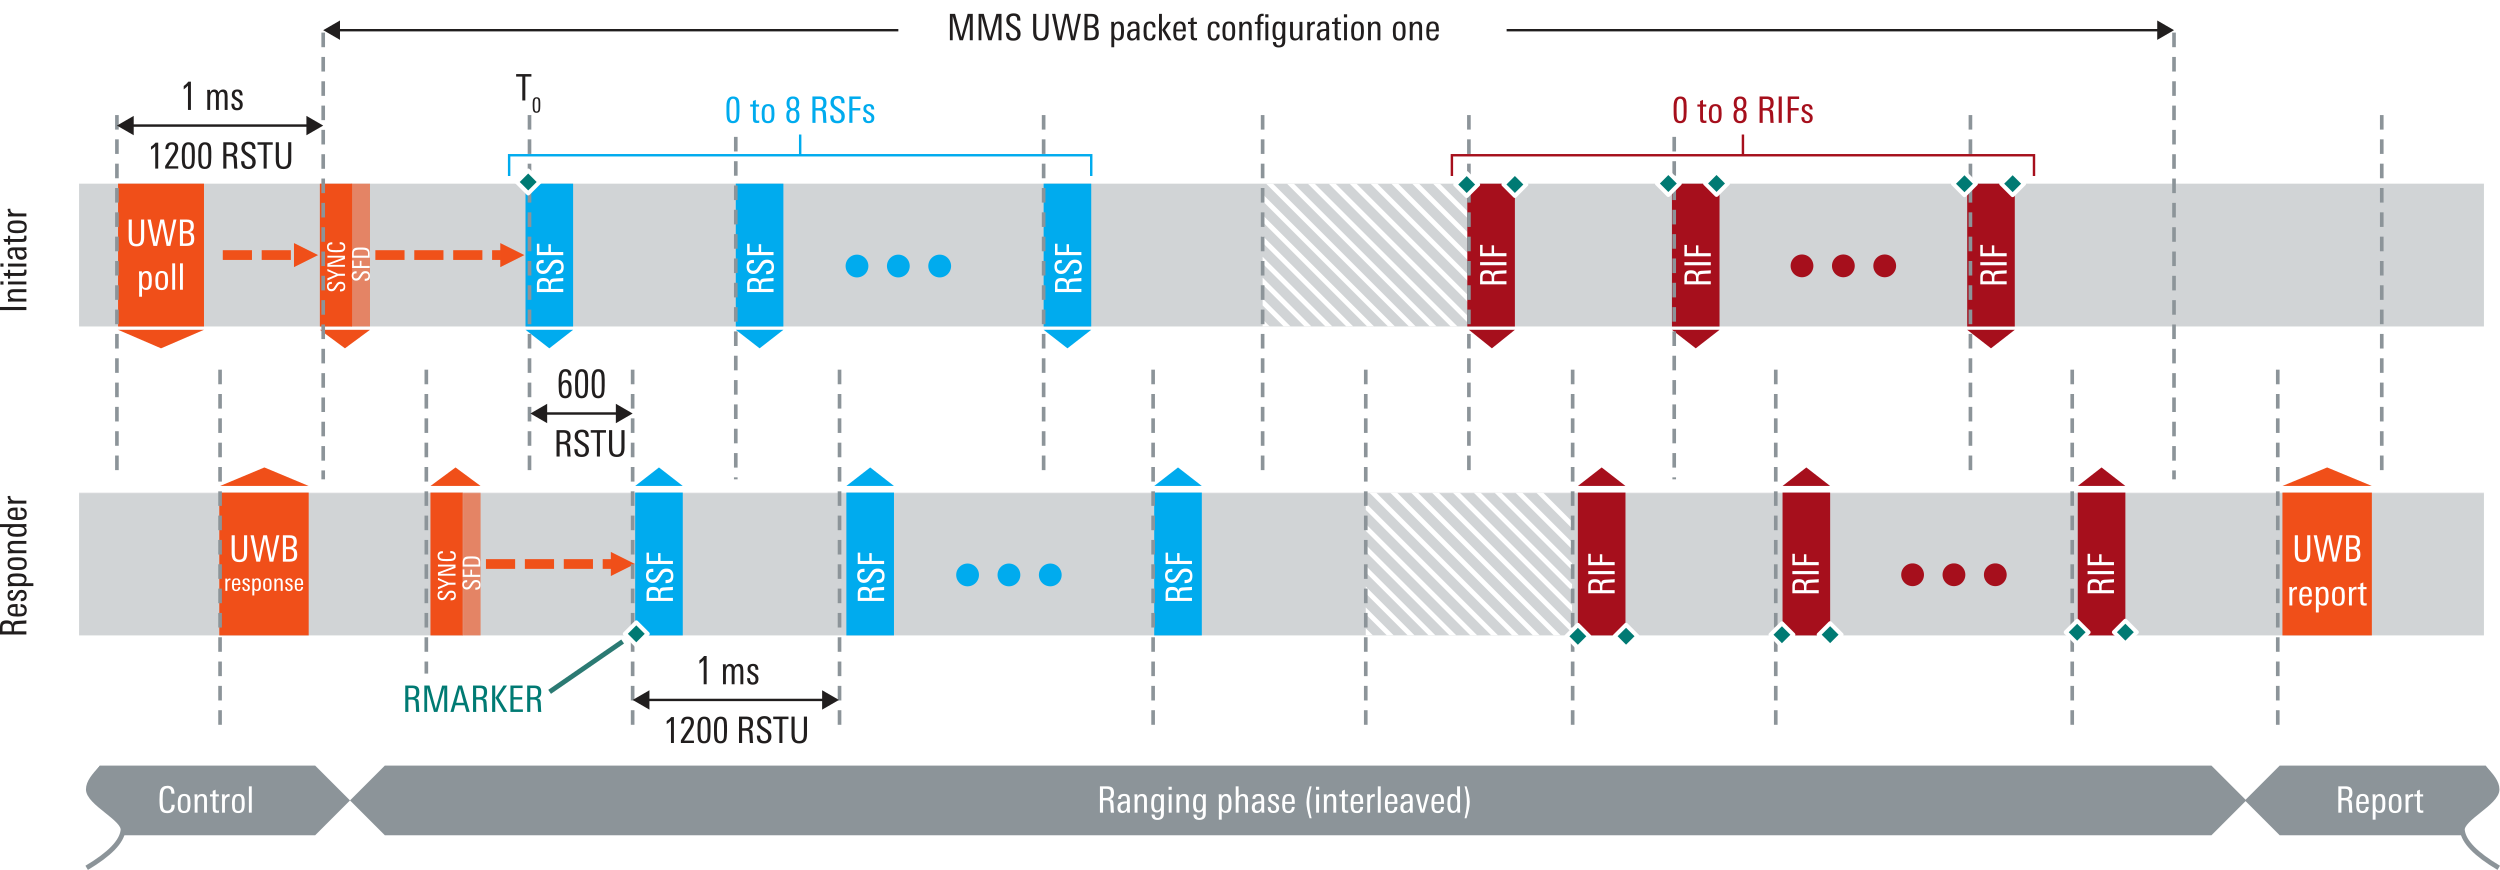 <svg xmlns="http://www.w3.org/2000/svg" xmlns:xlink="http://www.w3.org/1999/xlink" version="1.2" viewBox="0 0 513.936 178.832"><defs><symbol id="r" overflow="visible"><path d="M0-1.234v.64h-5.422v-.64zm0 0"/></symbol><symbol id="s" overflow="visible"><path d="M0-3.031v.594h-2.422c-.32 0-.539.023-.656.062-.219.086-.328.258-.328.516 0 .25.125.449.375.593.21.118.465.172.765.172H0V-.5h-2.953c-.332 0-.61.012-.828.031v-.594h.515c-.394-.207-.593-.535-.593-.984 0-.656.39-.984 1.171-.984zm0 0"/></symbol><symbol id="t" overflow="visible"><path d="M-4.703-1.125v.656h-.64v-.656zM0-1.094V-.5h-3.781v-.594zm0 0"/></symbol><symbol id="u" overflow="visible"><path d="M0-1.969c.02.188.031.336.031.438 0 .343-.07.578-.218.703-.126.105-.364.156-.72.156h-2.437v.563h-.437v-.563h-.703l-.25-.594h.953v-.671h.437v.671h2.375c.211 0 .352-.03.422-.093.074-.063.11-.172.11-.329 0-.03-.008-.125-.032-.28zm0 0"/></symbol><symbol id="v" overflow="visible"><path d="M0-2.844v.578l-.5.016c.375.25.563.586.563 1 0 .324-.102.574-.313.75-.207.156-.473.234-.797.234-.539 0-.898-.207-1.078-.625-.125-.27-.191-.71-.203-1.328h-.156c-.313 0-.532.028-.657.078-.195.075-.296.243-.296.5 0 .188.054.344.156.47.094.116.234.171.422.171h.03v.594h-.03c-.344 0-.602-.125-.782-.375-.144-.219-.218-.508-.218-.875 0-.438.105-.739.312-.907.188-.164.5-.25.938-.25h1.406c.45 0 .851-.007 1.203-.03zm-1.469.625h-.437v.156c0 .782.265 1.172.797 1.172.492 0 .734-.18.734-.546a.667.667 0 00-.36-.625c-.187-.102-.43-.157-.734-.157zm0 0"/></symbol><symbol id="w" overflow="visible"><path d="M-1.906-2.984c.687 0 1.172.078 1.453.234.355.2.531.563.531 1.094 0 .543-.176.906-.531 1.093-.258.137-.727.204-1.406.204-.645 0-1.114-.07-1.407-.22-.394-.194-.593-.57-.593-1.124 0-.54.183-.906.546-1.094.25-.125.72-.187 1.407-.187zm.406.609h-.578c-.438 0-.738.027-.906.078-.301.094-.454.297-.454.61 0 .324.165.539.485.64.18.063.476.094.89.094h.532c.367 0 .625-.031.781-.094.262-.101.39-.312.39-.625 0-.289-.124-.488-.374-.594-.164-.07-.422-.109-.766-.109zm0 0"/></symbol><symbol id="x" overflow="visible"><path d="M-3.281-2.078c-.008.062-.016.105-.016.125 0 .293.09.512.266.656.168.137.398.203.687.203H0V-.5h-3.094c-.25 0-.476.012-.687.031v-.594h.5c-.383-.195-.578-.515-.578-.953 0-.039.195-.062.578-.062zm0 0"/></symbol><symbol id="y" overflow="visible"><path d="M0-3.5v.656a3.562 3.562 0 01-.563.047c-.093 0-.332.012-.718.031-.532.032-.852.079-.969.141-.188.094-.281.344-.281.75v.64H0v.641h-5.422v-1.453c0-.488.094-.848.281-1.078.211-.238.559-.36 1.047-.36.367 0 .649.06.844.172.23.137.387.368.469.688.023-.281.11-.473.265-.578.125-.094.325-.149.594-.172.024 0 .324-.016.906-.047.168-.008.391-.02.672-.031.074-.008.188-.024.344-.047zm-4.063.672c-.312 0-.53.07-.656.203-.125.137-.187.36-.187.672v.719h1.875v-.532c0-.406-.067-.68-.203-.828-.145-.156-.422-.234-.829-.234zm0 0"/></symbol><symbol id="z" overflow="visible"><path d="M-1.813-2.938v1.985h.266c.387 0 .664-.035.828-.11.242-.101.36-.3.36-.593 0-.426-.274-.649-.829-.672v-.594c.844.043 1.266.465 1.266 1.266 0 .531-.176.898-.531 1.093-.27.137-.695.204-1.281.204-.676 0-1.16-.063-1.454-.188-.445-.187-.671-.566-.671-1.14 0-.54.199-.907.593-1.094.25-.102.68-.156 1.282-.156zm-.406.594c-.363 0-.617.028-.765.078-.301.094-.454.29-.454.579 0 .406.247.64.735.703.18.023.34.03.484.03zm0 0"/></symbol><symbol id="A" overflow="visible"><path d="M-1.031-2.594c.73 0 1.093.399 1.093 1.188 0 .773-.406 1.152-1.218 1.14v-.593c.074 0 .148-.004.218-.016.387-.031.579-.21.579-.547C-.36-1.805-.551-2-.938-2a.678.678 0 00-.5.188c-.07.074-.18.242-.328.5-.187.355-.328.578-.421.671-.165.188-.395.282-.688.282-.332 0-.582-.102-.75-.313-.156-.195-.234-.469-.234-.812 0-.383.093-.66.28-.829.18-.164.454-.253.829-.265v.594c-.469 0-.703.18-.703.53 0 .157.047.282.14.376.094.094.22.14.376.14.18 0 .324-.07.437-.218.074-.082.184-.258.328-.532.168-.312.309-.523.422-.64.188-.176.43-.266.719-.266zm0 0"/></symbol><symbol id="B" overflow="visible"><path d="M-1.953-3.11c.625 0 1.078.055 1.36.157.429.18.64.512.64 1 0 .375-.14.664-.422.86h1.813V-.5h-4.344c-.426 0-.719.012-.875.031v-.594h.453C-3.68-1.27-3.86-1.582-3.86-2c0-.457.203-.773.609-.953.273-.102.703-.156 1.297-.156zm-.016.61c-.437 0-.754.027-.953.078-.32.106-.484.305-.484.594 0 .293.164.5.484.625.242.086.594.125 1.063.125.468 0 .796-.031.984-.094.336-.101.5-.32.5-.656 0-.3-.191-.504-.578-.61C-1.16-2.477-1.5-2.5-1.97-2.5zm0 0"/></symbol><symbol id="C" overflow="visible"><path d="M0-3v.578l-.438.016c.336.219.5.515.5.89 0 .48-.218.809-.656.985-.289.117-.738.172-1.344.172-.582 0-1.019-.067-1.312-.204-.406-.175-.61-.488-.61-.937 0-.383.15-.672.438-.86h-2v-.609h4.703c.137 0 .375-.008.719-.031zm-1.86.61c-.507 0-.874.042-1.093.124-.313.106-.469.305-.469.594 0 .305.164.508.485.61.218.074.558.109 1.015.109.492 0 .852-.04 1.078-.125.313-.102.469-.29.469-.563 0-.32-.156-.535-.469-.64-.207-.07-.547-.11-1.015-.11zm0 0"/></symbol><symbol id="aJ" overflow="visible"><path d="M-1.328-3.328c.469 0 .824.137 1.062.406.243.262.36.621.36 1.078 0 .543-.125.934-.375 1.172-.25.23-.645.344-1.188.344h-.047v-.656h.047c.344 0 .594-.051.75-.157.211-.132.313-.367.313-.703 0-.539-.29-.812-.875-.812-.29 0-.535.094-.735.281-.082.086-.226.305-.437.656-.3.48-.531.793-.688.938-.27.261-.613.39-1.03.39-.438 0-.774-.14-1.016-.421-.227-.258-.344-.614-.344-1.063 0-.938.437-1.406 1.312-1.406h.188v.656h-.125c-.282 0-.489.047-.625.14-.157.126-.235.337-.235.626 0 .25.075.449.22.593.148.137.343.204.593.204a.985.985 0 00.766-.344c.023-.02.187-.274.5-.766.273-.437.468-.707.593-.812.25-.227.59-.344 1.016-.344zm0 0"/></symbol><symbol id="aK" overflow="visible"><path d="M-4.906-2.938v1.704h1.86v-1.61h.5v1.61H0v.64h-5.422v-2.344zm0 0"/></symbol><symbol id="D" overflow="visible"><path d="M3.031-2.281c0 .812-.07 1.383-.203 1.703-.187.437-.562.656-1.125.656-.555 0-.93-.195-1.125-.594C.43-.836.36-1.43.36-2.296V-3.47c0-1.3.454-1.953 1.36-1.953.55 0 .922.188 1.11.563.132.273.202.734.202 1.39zm-.61.094v-.829c0-.726-.03-1.195-.093-1.406-.086-.351-.289-.531-.61-.531-.312 0-.523.183-.624.547-.086.261-.125.726-.125 1.39v.797c0 .668.039 1.121.125 1.36.093.324.297.484.61.484.343 0 .562-.207.655-.625.04-.195.063-.594.063-1.188zm0 0"/></symbol><symbol id="F" overflow="visible"><path d="M1.969 0c-.188.02-.336.031-.438.031-.343 0-.578-.07-.703-.218C.723-.314.672-.551.672-.907v-2.437H.109v-.437h.563v-.703l.594-.25v.953h.671v.437h-.671v2.375c0 .211.03.352.093.422.063.074.172.11.329.11.03 0 .125-.008.28-.032zm0 0"/></symbol><symbol id="G" overflow="visible"><path d="M2.984-1.906c0 .687-.078 1.172-.234 1.453-.2.355-.563.531-1.094.531C1.113.078.75-.098.563-.453.425-.711.359-1.18.359-1.86c0-.645.07-1.114.22-1.407.194-.394.57-.593 1.124-.593.54 0 .906.183 1.094.546.125.25.187.72.187 1.407zm-.609.406v-.578c0-.438-.027-.738-.078-.906-.094-.301-.297-.454-.61-.454-.324 0-.539.165-.64.485-.063.18-.094.476-.094.89v.532c0 .367.031.625.094.781.101.262.312.39.625.39.289 0 .488-.124.594-.374.07-.164.109-.422.109-.766zm0 0"/></symbol><symbol id="H" overflow="visible"><path d="M3.047-1.453c0 1.023-.453 1.531-1.36 1.531C.79.078.345-.426.345-1.438c0-.343.035-.613.11-.812.112-.27.327-.445.64-.531C.625-2.926.39-3.321.39-3.97c0-.969.437-1.453 1.312-1.453.863 0 1.297.45 1.297 1.344 0 .73-.246 1.164-.734 1.297.312.074.53.242.656.5.082.187.125.465.125.828zM2.39-3.937c0-.313-.04-.54-.11-.688-.105-.219-.297-.328-.578-.328-.469 0-.703.328-.703.984 0 .649.227.969.688.969.468 0 .703-.313.703-.938zm.03 2.484c0-.32-.038-.567-.108-.734-.118-.227-.32-.344-.61-.344-.5 0-.75.36-.75 1.078 0 .719.242 1.078.735 1.078.488 0 .734-.36.734-1.078zm0 0"/></symbol><symbol id="I" overflow="visible"><path d="M3.5 0h-.656a3.562 3.562 0 01-.047-.563c0-.093-.012-.332-.031-.718-.032-.532-.079-.852-.141-.969-.094-.188-.344-.281-.75-.281h-.64V0H.593v-5.422h1.453c.488 0 .848.094 1.078.281.238.211.36.559.36 1.047 0 .367-.06.649-.172.844-.137.23-.368.387-.688.469.281.023.473.11.578.265.094.125.149.325.172.594 0 .024.016.324.047.906.008.168.02.391.031.672.008.074.024.188.047.344zm-.672-4.063c0-.312-.07-.53-.203-.656-.137-.125-.36-.187-.672-.187h-.719v1.875h.532c.406 0 .68-.067.828-.203.156-.145.234-.422.234-.829zm0 0"/></symbol><symbol id="J" overflow="visible"><path d="M3.328-1.328c0 .469-.137.824-.406 1.062-.262.243-.621.36-1.078.36C1.3.094.91-.031.672-.281.442-.531.328-.926.328-1.47v-.047h.656v.047c0 .344.051.594.157.75.132.211.367.313.703.313.539 0 .812-.29.812-.875 0-.29-.094-.535-.281-.735-.086-.082-.305-.226-.656-.437-.48-.3-.793-.531-.938-.688-.261-.27-.39-.613-.39-1.03 0-.438.14-.774.421-1.016.258-.227.614-.344 1.063-.344.938 0 1.406.437 1.406 1.312v.188h-.656v-.125c0-.282-.047-.489-.14-.625-.126-.157-.337-.235-.626-.235-.25 0-.449.075-.593.22-.137.148-.204.343-.204.593 0 .305.114.558.344.766.02.023.274.187.766.5.437.273.707.468.812.593.227.25.344.59.344 1.016zm0 0"/></symbol><symbol id="K" overflow="visible"><path d="M2.938-4.906H1.234v1.86h1.61v.5h-1.61V0h-.64v-5.422h2.344zm0 0"/></symbol><symbol id="L" overflow="visible"><path d="M2.594-1.031c0 .73-.399 1.093-1.188 1.093C.633.063.254-.344.266-1.155h.593c0 .074.004.148.016.218.031.387.21.579.547.579C1.805-.36 2-.551 2-.938a.678.678 0 00-.188-.5c-.074-.07-.242-.18-.5-.328-.355-.187-.578-.328-.671-.421-.188-.165-.282-.395-.282-.688 0-.332.102-.582.313-.75.195-.156.469-.234.812-.234.383 0 .66.093.829.28.164.18.253.454.265.829h-.594c0-.469-.18-.703-.53-.703a.507.507 0 00-.376.14.507.507 0 00-.14.376c0 .18.07.324.218.437.082.074.258.184.532.328.312.168.523.309.64.422.176.188.266.43.266.719zm0 0"/></symbol><symbol id="M" overflow="visible"><path d="M3.188-4.906h-1.25V0h-.625v-4.906H.046v-.516h3.14zm0 0"/></symbol><symbol id="O" overflow="visible"><path d="M5.297 0h-.61v-4.953L3.282 0h-.703L1.172-4.953V0H.594v-5.422h1.062L2.953-.64 4.25-5.42h1.047zm0 0"/></symbol><symbol id="P" overflow="visible"><path d="M4.031 0h-.656l-.39-1.375H1.108L.72 0h-.64l1.593-5.422h.781zM2.828-1.875l-.781-2.953-.781 2.953zm0 0"/></symbol><symbol id="Q" overflow="visible"><path d="M3.719 0h-.75L1.266-2.906l1.656-2.516h.734l-1.719 2.5zM1.234 0h-.64v-5.422h.64zm0 0"/></symbol><symbol id="R" overflow="visible"><path d="M3.156 0H.594v-5.422h2.5v.516h-1.86v1.86H3v.5H1.234v2.03h1.922zm0 0"/></symbol><symbol id="S" overflow="visible"><path d="M2.844 0h-.578L2.25-.5c-.25.375-.586.563-1 .563C.926.063.676-.04.5-.25.344-.457.266-.723.266-1.047c0-.539.207-.898.625-1.078.27-.125.71-.191 1.328-.203v-.156c0-.313-.028-.532-.078-.657-.075-.195-.243-.296-.5-.296a.722.722 0 00-.47.156C1.056-3.187 1-3.047 1-2.86v.03H.406v-.03c0-.344.125-.602.375-.782.219-.144.508-.218.875-.218.438 0 .739.105.907.312.164.188.25.5.25.938v1.406c0 .45.007.851.03 1.203zm-.625-1.469v-.437h-.156c-.782 0-1.172.265-1.172.797 0 .492.18.734.546.734a.667.667 0 00.625-.36c.102-.187.157-.43.157-.734zm0 0"/></symbol><symbol id="T" overflow="visible"><path d="M3.031 0h-.594v-2.422c0-.32-.023-.539-.062-.656-.086-.219-.258-.328-.516-.328-.25 0-.449.125-.593.375-.118.21-.172.465-.172.765V0H.5v-2.953c0-.332-.012-.61-.031-.828h.594v.515c.207-.394.535-.593.984-.593.656 0 .984.39.984 1.171zm0 0"/></symbol><symbol id="U" overflow="visible"><path d="M3-3.781c0 .054-.008.152-.016.297V.156c0 .457-.109.79-.328 1-.219.219-.562.328-1.031.328-.781 0-1.18-.37-1.188-1.109h.641c0 .469.192.703.578.703.301 0 .504-.11.61-.328.07-.148.109-.39.109-.734v-.5c-.21.293-.5.437-.875.437-.48 0-.805-.195-.969-.594C.414-.898.36-1.305.36-1.859c0-.602.063-1.055.188-1.36.176-.426.492-.64.953-.64.414 0 .719.171.906.515v-.437zm-.61 1.765c0-.414-.038-.726-.109-.937-.117-.313-.32-.469-.61-.469-.312 0-.523.18-.624.531-.063.211-.094.555-.094 1.032 0 .437.031.75.094.937.094.313.285.469.578.469.344 0 .566-.188.672-.563.062-.195.094-.53.094-1zm0 0"/></symbol><symbol id="V" overflow="visible"><path d="M1.125-4.703H.469v-.64h.656zM1.094 0H.5v-3.781h.594zm0 0"/></symbol><symbol id="W" overflow="visible"><path d="M3.11-1.953c0 .625-.055 1.078-.157 1.36-.18.429-.512.64-1 .64-.375 0-.664-.14-.86-.422v1.813H.5v-4.344c0-.426-.012-.719-.031-.875h.594v.453c.207-.352.519-.531.937-.531.457 0 .773.203.953.609.102.273.156.703.156 1.297zM2.5-1.97c0-.437-.027-.754-.078-.953-.106-.32-.305-.484-.594-.484-.293 0-.5.164-.625.484-.086.242-.125.594-.125 1.063 0 .468.031.796.094.984.101.336.32.5.656.5.3 0 .504-.191.61-.578.039-.207.062-.547.062-1.016zm0 0"/></symbol><symbol id="X" overflow="visible"><path d="M3.031 0h-.594v-2.422c0-.312-.023-.531-.062-.656-.086-.219-.258-.328-.516-.328-.511 0-.765.37-.765 1.11V0H.5v-5.422h.594v2.078c.25-.344.566-.515.953-.515.656 0 .984.398.984 1.187zm0 0"/></symbol><symbol id="Y" overflow="visible"><path d="M2.938-1.813H.952v.266c0 .387.035.664.11.828.101.242.3.36.593.36.426 0 .649-.274.672-.829h.594C2.879-.344 2.457.079 1.656.079 1.125.078.758-.098.563-.453.425-.723.359-1.148.359-1.734c0-.676.063-1.16.188-1.454.187-.445.566-.671 1.14-.671.54 0 .907.199 1.094.593.102.25.156.68.156 1.282zm-.594-.406c0-.363-.028-.617-.078-.765-.094-.301-.29-.454-.579-.454-.406 0-.64.247-.703.735a3.71 3.71 0 00-.03.484zm0 0"/></symbol><symbol id="Z" overflow="visible"><path d="M1.438 1.14h-.422C.586-.19.375-1.27.375-2.093c0-.894.219-2.004.656-3.328h.407c-.325 1.18-.485 2.29-.485 3.328 0 .899.16 1.977.485 3.235zm0 0"/></symbol><symbol id="aa" overflow="visible"><path d="M2.078-3.281c-.062-.008-.105-.016-.125-.016-.293 0-.512.09-.656.266-.137.168-.203.398-.203.687V0H.5v-3.094c0-.25-.012-.476-.031-.687h.594v.5c.195-.383.515-.578.953-.578.039 0 .062.195.062.578zm0 0"/></symbol><symbol id="ab" overflow="visible"><path d="M1.094 0H.5v-5.422h.594zm0 0"/></symbol><symbol id="ac" overflow="visible"><path d="M2.89-3.781L1.845 0h-.688L.11-3.781H.75l.766 3.187.796-3.187zm0 0"/></symbol><symbol id="ad" overflow="visible"><path d="M3 0h-.578l-.016-.438c-.219.336-.515.5-.89.5-.48 0-.809-.218-.985-.656C.414-.883.36-1.332.36-1.938c0-.582.067-1.019.204-1.312.175-.406.488-.61.937-.61.383 0 .672.15.86.438v-2h.609v4.703c0 .137.008.375.031.719zm-.61-1.86c0-.507-.042-.874-.124-1.093-.106-.313-.305-.469-.594-.469-.305 0-.508.164-.61.485-.074.218-.109.558-.109 1.015 0 .492.04.852.125 1.078.102.313.29.469.563.469.32 0 .535-.156.64-.469.07-.207.11-.547.11-1.015zm0 0"/></symbol><symbol id="ae" overflow="visible"><path d="M1.5-2.188c0 .856-.227 1.965-.672 3.329h-.39C.75-.191.905-1.29.905-2.156.906-3.22.75-4.305.437-5.422h.407c.437 1.281.656 2.36.656 3.234zm0 0"/></symbol><symbol id="af" overflow="visible"><path d="M3.563-1.5c0 1.063-.516 1.594-1.547 1.594-.7 0-1.153-.25-1.36-.75C.508-1.008.437-1.687.437-2.687c0-.958.067-1.618.204-1.985.226-.57.707-.86 1.437-.86.957 0 1.438.509 1.438 1.516v.11h-.641V-4c0-.676-.273-1.016-.813-1.016-.43 0-.703.215-.828.641-.093.293-.14.852-.14 1.672 0 .875.047 1.453.14 1.734.114.375.375.563.782.563.593 0 .89-.367.89-1.11v-.109h.656zm0 0"/></symbol><symbol id="ak" overflow="visible"><path d="M2.266 0h-.61v-4.578c-.23.242-.523.476-.875.703v-.64c.375-.239.688-.508.938-.813h.547zm0 0"/></symbol><symbol id="al" overflow="visible"><path d="M3-4.203c0 .43-.188.93-.563 1.5L.97-.484H3V0H.312v-.547l1.75-2.703c.196-.313.297-.645.297-1 0-.457-.226-.688-.671-.688-.481 0-.72.31-.72.922H.36c0-.062.004-.148.016-.265.07-.758.52-1.14 1.344-1.14C2.57-5.422 3-5.017 3-4.204zm0 0"/></symbol><symbol id="am" overflow="visible"><path d="M3.75-1.797c0 .637-.117 1.106-.344 1.406-.25.325-.668.485-1.25.485-.617 0-1.043-.176-1.281-.531-.21-.29-.313-.758-.313-1.407v-3.578h.641v3.547c0 .469.047.809.14 1.016.145.304.415.453.813.453.395 0 .664-.149.813-.453.094-.196.14-.524.14-.985v-3.578h.641zm0 0"/></symbol><symbol id="aG" overflow="visible"><path d="M1.234 0h-.64v-5.422h.64zm0 0"/></symbol><symbol id="aH" overflow="visible"><path d="M6.078-5.422L4.828 0h-.766L3.11-4.75 2.11 0h-.765L.14-5.422h.671L1.75-.688l1.016-4.734h.765l.953 4.734.985-4.734zm0 0"/></symbol><symbol id="aI" overflow="visible"><path d="M3.547-1.484c0 .554-.137.945-.406 1.171C2.89-.102 2.484 0 1.92 0H.595v-5.422h1.453c.476 0 .832.106 1.062.313.227.21.344.558.344 1.046 0 .336-.058.594-.172.782-.125.199-.34.351-.64.453.351.086.597.242.734.469.113.199.172.492.172.875zm-.735-2.547c0-.332-.085-.567-.25-.703-.148-.114-.382-.172-.703-.172h-.625v1.843h.657c.613 0 .921-.32.921-.968zm.079 2.515c0-.351-.079-.613-.235-.78-.148-.177-.398-.267-.75-.267h-.672v2.047h.579c.375 0 .644-.062.812-.187.176-.145.266-.414.266-.813zm0 0"/></symbol><symbol id="N" overflow="visible"><path d="M1.766-1.328c0 .48-.04.808-.11.984-.117.262-.336.39-.656.39-.336 0-.555-.112-.656-.343C.25-.484.204-.832.204-1.344v-.687c0-.75.265-1.125.796-1.125.32 0 .54.11.656.328.07.156.11.422.11.797zm-.36.062v-.5c0-.414-.015-.687-.047-.812-.054-.207-.171-.313-.359-.313-.188 0-.309.106-.36.313-.054.156-.078.43-.078.812v.47c0 .386.024.651.079.796.05.188.171.281.359.281.195 0 .32-.125.375-.375.02-.101.031-.328.031-.672zm0 0"/></symbol><symbol id="ag" overflow="visible"><path d="M2.266 0h-.61v-4.984a5.09 5.09 0 01-.875.765v-.703c.375-.25.688-.547.938-.89h.547zm0 0"/></symbol><symbol id="ai" overflow="visible"><path d="M4.672 0h-.594v-2.766c0-.3-.027-.515-.078-.64-.074-.196-.227-.297-.453-.297-.45 0-.672.371-.672 1.11V0h-.594v-2.797c0-.289-.015-.492-.047-.61-.074-.195-.23-.296-.468-.296-.22 0-.391.121-.516.36-.105.21-.156.48-.156.812V0H.5v-3.406c0-.25-.012-.489-.031-.719h.594v.547c.195-.414.492-.625.89-.625.438 0 .719.21.844.625.219-.414.531-.625.937-.625.344 0 .586.121.735.36.133.218.203.57.203 1.046zm0 0"/></symbol><symbol id="aj" overflow="visible"><path d="M2.594-1.125c0 .805-.399 1.203-1.188 1.203C.633.078.254-.367.266-1.266h.593c0 .086.004.164.016.235.031.43.21.64.547.64.383 0 .578-.207.578-.625 0-.226-.063-.41-.188-.546-.074-.083-.242-.204-.5-.36-.355-.207-.578-.36-.671-.453-.188-.188-.282-.441-.282-.766 0-.351.102-.625.313-.812.195-.164.469-.25.812-.25.383 0 .66.101.829.297.164.199.253.508.265.922h-.594c0-.52-.18-.782-.53-.782a.489.489 0 00-.376.157.612.612 0 00-.14.421c0 .18.07.336.218.47.082.073.258.195.532.359.312.18.523.328.64.453.176.21.266.468.266.781zm0 0"/></symbol><symbol id="aR" overflow="visible"><path d="M3.063-1.89c0 .617-.079 1.077-.235 1.39-.219.398-.586.594-1.094.594C1.172.094.79-.16.594-.672.457-1.016.39-1.578.39-2.359V-3.5c0-.727.07-1.27.218-1.625.22-.52.61-.781 1.172-.781.813 0 1.219.449 1.219 1.343h-.61c0-.55-.21-.828-.624-.828-.325 0-.543.204-.657.61-.086.281-.125.718-.125 1.312v.375c.227-.375.54-.562.938-.562.758 0 1.14.59 1.14 1.765zm-.61.03c0-.374-.039-.656-.11-.843-.105-.29-.304-.438-.593-.438-.5 0-.75.461-.75 1.375 0 .907.25 1.36.75 1.36.3 0 .504-.164.61-.5.062-.207.093-.524.093-.953zm0 0"/></symbol><symbol id="aS" overflow="visible"><path d="M3.031-2.5c0 .898-.07 1.523-.203 1.875-.187.48-.562.719-1.125.719-.555 0-.93-.219-1.125-.656C.43-.914.36-1.567.36-2.516V-3.78c0-1.414.454-2.125 1.36-2.125.55 0 .922.21 1.11.625.132.281.202.781.202 1.5zm-.61.125v-.922c0-.789-.03-1.3-.093-1.531-.086-.375-.289-.563-.61-.563-.312 0-.523.196-.624.579-.086.292-.125.804-.125 1.53v.876c0 .719.039 1.21.125 1.469.093.355.297.53.61.53.343 0 .562-.226.655-.687.04-.207.063-.633.063-1.281zm0 0"/></symbol><symbol id="an" overflow="visible"><path d="M5.297 0h-.61v-4.953L3.282 0h-.703L1.172-4.953V0H.594v-5.422h1.062L2.953-.64 4.25-5.42h1.047zm0 0"/></symbol><symbol id="ao" overflow="visible"><path d="M3.328-1.328c0 .469-.137.824-.406 1.062-.262.243-.621.36-1.078.36C1.3.094.91-.031.672-.281.442-.531.328-.926.328-1.47v-.047h.656v.047c0 .344.051.594.157.75.132.211.367.313.703.313.539 0 .812-.29.812-.875 0-.29-.094-.535-.281-.735-.086-.082-.305-.226-.656-.437-.48-.3-.793-.531-.938-.688-.261-.27-.39-.613-.39-1.03 0-.438.14-.774.421-1.016.258-.227.614-.344 1.063-.344.938 0 1.406.437 1.406 1.312v.188h-.656v-.125c0-.282-.047-.489-.14-.625-.126-.157-.337-.235-.626-.235-.25 0-.449.075-.593.22-.137.148-.204.343-.204.593 0 .305.114.558.344.766.02.023.274.187.766.5.437.273.707.468.812.593.227.25.344.59.344 1.016zm0 0"/></symbol><symbol id="aq" overflow="visible"><path d="M3.75-1.797c0 .637-.117 1.106-.344 1.406-.25.325-.668.485-1.25.485-.617 0-1.043-.176-1.281-.531-.21-.29-.313-.758-.313-1.407v-3.578h.641v3.547c0 .469.047.809.14 1.016.145.304.415.453.813.453.395 0 .664-.149.813-.453.094-.196.14-.524.14-.985v-3.578h.641zm0 0"/></symbol><symbol id="ar" overflow="visible"><path d="M6.078-5.422L4.828 0h-.766L3.11-4.75 2.11 0h-.765L.14-5.422h.671L1.75-.688l1.016-4.734h.765l.953 4.734.985-4.734zm0 0"/></symbol><symbol id="as" overflow="visible"><path d="M3.547-1.484c0 .554-.137.945-.406 1.171C2.89-.102 2.484 0 1.92 0H.595v-5.422h1.453c.476 0 .832.106 1.062.313.227.21.344.558.344 1.046 0 .336-.058.594-.172.782-.125.199-.34.351-.64.453.351.086.597.242.734.469.113.199.172.492.172.875zm-.735-2.547c0-.332-.085-.567-.25-.703-.148-.114-.382-.172-.703-.172h-.625v1.843h.657c.613 0 .921-.32.921-.968zm.079 2.515c0-.351-.079-.613-.235-.78-.148-.177-.398-.267-.75-.267h-.672v2.047h.579c.375 0 .644-.062.812-.187.176-.145.266-.414.266-.813zm0 0"/></symbol><symbol id="at" overflow="visible"><path d="M3.11-1.953c0 .625-.055 1.078-.157 1.36-.18.429-.512.64-1 .64-.375 0-.664-.14-.86-.422v1.813H.5v-4.344c0-.426-.012-.719-.031-.875h.594v.453c.207-.352.519-.531.937-.531.457 0 .773.203.953.609.102.273.156.703.156 1.297zM2.5-1.97c0-.437-.027-.754-.078-.953-.106-.32-.305-.484-.594-.484-.293 0-.5.164-.625.484-.086.242-.125.594-.125 1.063 0 .468.031.796.094.984.101.336.32.5.656.5.3 0 .504-.191.61-.578.039-.207.062-.547.062-1.016zm0 0"/></symbol><symbol id="au" overflow="visible"><path d="M2.844 0h-.578L2.25-.5c-.25.375-.586.563-1 .563C.926.063.676-.04.5-.25.344-.457.266-.723.266-1.047c0-.539.207-.898.625-1.078.27-.125.71-.191 1.328-.203v-.156c0-.313-.028-.532-.078-.657-.075-.195-.243-.296-.5-.296a.722.722 0 00-.47.156C1.056-3.187 1-3.047 1-2.86v.03H.406v-.03c0-.344.125-.602.375-.782.219-.144.508-.218.875-.218.438 0 .739.105.907.312.164.188.25.5.25.938v1.406c0 .45.007.851.03 1.203zm-.625-1.469v-.437h-.156c-.782 0-1.172.265-1.172.797 0 .492.18.734.546.734a.667.667 0 00.625-.36c.102-.187.157-.43.157-.734zm0 0"/></symbol><symbol id="av" overflow="visible"><path d="M2.828-1.172c0 .836-.39 1.25-1.172 1.25C1.113.078.75-.098.563-.453.425-.711.359-1.172.359-1.828s.063-1.117.188-1.39c.187-.427.562-.641 1.125-.641.426 0 .726.101.906.296.164.188.25.497.25.922H2.25c0-.53-.2-.796-.594-.796-.312 0-.515.167-.61.5-.054.199-.077.546-.077 1.046 0 .575.039.965.125 1.172.093.242.273.36.547.36.226 0 .39-.079.484-.235.07-.125.113-.316.125-.578zm0 0"/></symbol><symbol id="aw" overflow="visible"><path d="M3.063 0h-.704L1.125-2.11 2.25-3.78h.688L1.766-2.125zm-1.97 0H.5v-5.422h.594zm0 0"/></symbol><symbol id="ax" overflow="visible"><path d="M2.938-1.813H.952v.266c0 .387.035.664.11.828.101.242.3.36.593.36.426 0 .649-.274.672-.829h.594C2.879-.344 2.457.079 1.656.079 1.125.078.758-.098.563-.453.425-.723.359-1.148.359-1.734c0-.676.063-1.16.188-1.454.187-.445.566-.671 1.14-.671.54 0 .907.199 1.094.593.102.25.156.68.156 1.282zm-.594-.406c0-.363-.028-.617-.078-.765-.094-.301-.29-.454-.579-.454-.406 0-.64.247-.703.735a3.71 3.71 0 00-.03.484zm0 0"/></symbol><symbol id="ay" overflow="visible"><path d="M1.969 0c-.188.02-.336.031-.438.031-.343 0-.578-.07-.703-.218C.723-.314.672-.551.672-.907v-2.437H.109v-.437h.563v-.703l.594-.25v.953h.671v.437h-.671v2.375c0 .211.03.352.093.422.063.074.172.11.329.11.03 0 .125-.008.28-.032zm0 0"/></symbol><symbol id="az" overflow="visible"><path d="M2.984-1.906c0 .687-.078 1.172-.234 1.453-.2.355-.563.531-1.094.531C1.113.078.75-.098.563-.453.425-.711.359-1.18.359-1.86c0-.645.07-1.114.22-1.407.194-.394.57-.593 1.124-.593.54 0 .906.183 1.094.546.125.25.187.72.187 1.407zm-.609.406v-.578c0-.438-.027-.738-.078-.906-.094-.301-.297-.454-.61-.454-.324 0-.539.165-.64.485-.063.18-.094.476-.094.89v.532c0 .367.031.625.094.781.101.262.312.39.625.39.289 0 .488-.124.594-.374.07-.164.109-.422.109-.766zm0 0"/></symbol><symbol id="aA" overflow="visible"><path d="M3.031 0h-.594v-2.422c0-.32-.023-.539-.062-.656-.086-.219-.258-.328-.516-.328-.25 0-.449.125-.593.375-.118.21-.172.465-.172.765V0H.5v-2.953c0-.332-.012-.61-.031-.828h.594v.515c.207-.394.535-.593.984-.593.656 0 .984.39.984 1.171zm0 0"/></symbol><symbol id="aB" overflow="visible"><path d="M2.938-4.703H2.28v-.64h.656zM2.905 0h-.594v-3.781h.594zm-.953-4.984H1.72c-.18 0-.305.07-.375.203a1.574 1.574 0 00-.047.453v.547h.64v.437h-.64V0H.703v-3.344H.141v-.437h.562v-.406c0-.415.047-.708.14-.875.145-.258.415-.391.813-.391.102 0 .203.008.297.016zm0 0"/></symbol><symbol id="aC" overflow="visible"><path d="M3-3.781c0 .054-.008.152-.016.297V.156c0 .457-.109.79-.328 1-.219.219-.562.328-1.031.328-.781 0-1.18-.37-1.188-1.109h.641c0 .469.192.703.578.703.301 0 .504-.11.61-.328.07-.148.109-.39.109-.734v-.5c-.21.293-.5.437-.875.437-.48 0-.805-.195-.969-.594C.414-.898.36-1.305.36-1.859c0-.602.063-1.055.188-1.36.176-.426.492-.64.953-.64.414 0 .719.171.906.515v-.437zm-.61 1.765c0-.414-.038-.726-.109-.937-.117-.313-.32-.469-.61-.469-.312 0-.523.18-.624.531-.063.211-.094.555-.094 1.032 0 .437.031.75.094.937.094.313.285.469.578.469.344 0 .566-.188.672-.563.062-.195.094-.53.094-1zm0 0"/></symbol><symbol id="aD" overflow="visible"><path d="M3.063 0h-.594v-.484c-.23.367-.547.546-.953.546C.836.063.5-.328.5-1.109v-2.672h.594v2.422c0 .304.023.523.078.656.082.219.254.328.516.328.5 0 .75-.367.75-1.11V-3.78h.593v2.953c0 .293.008.57.031.828zm0 0"/></symbol><symbol id="aE" overflow="visible"><path d="M2.078-3.281c-.062-.008-.105-.016-.125-.016-.293 0-.512.09-.656.266-.137.168-.203.398-.203.687V0H.5v-3.094c0-.25-.012-.476-.031-.687h.594v.5c.195-.383.515-.578.953-.578.039 0 .062.195.062.578zm0 0"/></symbol><symbol id="aF" overflow="visible"><path d="M1.125-4.703H.469v-.64h.656zM1.094 0H.5v-3.781h.594zm0 0"/></symbol><symbol id="aL" overflow="visible"><path d="M1.39-2.188c-.042-.007-.074-.015-.093-.015-.188 0-.328.062-.422.187a.698.698 0 00-.14.454V0H.327v-2.063c0-.164-.008-.316-.016-.453h.391v.329c.133-.25.348-.376.64-.376.032 0 .048.126.048.376zm0 0"/></symbol><symbol id="aM" overflow="visible"><path d="M1.953-1.203H.641v.172c0 .25.02.433.062.547.07.168.203.25.39.25.29 0 .446-.188.47-.563h.375c-.024.563-.305.844-.844.844C.75.047.508-.07.375-.313c-.094-.164-.14-.445-.14-.843 0-.446.038-.77.124-.969.133-.3.391-.453.766-.453.363 0 .602.137.719.406.07.168.11.453.11.86zm-.39-.266c0-.25-.016-.422-.047-.515-.063-.207-.196-.313-.391-.313-.273 0-.43.168-.469.5a3.279 3.279 0 00-.015.328zm0 0"/></symbol><symbol id="aN" overflow="visible"><path d="M1.734-.688c0 .493-.265.735-.796.735-.512 0-.762-.27-.75-.813h.39v.141c.02.262.145.39.375.39.25 0 .375-.128.375-.39a.457.457 0 00-.125-.328c-.043-.05-.152-.125-.328-.219-.242-.125-.39-.219-.453-.281a.6.6 0 01-.188-.469c0-.219.07-.383.22-.5a.859.859 0 01.53-.156c.258 0 .442.062.547.187.114.125.176.313.188.563h-.407c0-.313-.117-.469-.343-.469a.336.336 0 00-.25.094.342.342 0 00-.094.25c0 .117.05.21.156.281.04.055.156.133.344.234.207.106.348.196.422.266a.692.692 0 01.187.484zm0 0"/></symbol><symbol id="aO" overflow="visible"><path d="M2.078-1.313c0 .43-.039.731-.11.907-.116.293-.335.437-.655.437-.25 0-.446-.093-.579-.281V.953H.328v-2.89a8.42 8.42 0 00-.016-.579h.391v.297a.69.69 0 01.625-.36c.313 0 .524.138.64.407.071.188.11.477.11.86zm-.406 0c0-.289-.024-.503-.063-.64-.062-.219-.195-.328-.39-.328-.2 0-.336.11-.407.328-.062.168-.093.406-.093.719 0 .312.02.53.062.656.07.219.219.328.438.328.195 0 .332-.129.406-.39.031-.133.047-.36.047-.672zm0 0"/></symbol><symbol id="aP" overflow="visible"><path d="M1.984-1.281c0 .468-.054.797-.156.984-.125.23-.367.344-.719.344C.742.047.5-.066.375-.297c-.094-.176-.14-.488-.14-.937 0-.438.05-.754.156-.954.125-.257.375-.39.75-.39.363 0 .601.125.718.375.082.168.125.476.125.922zM1.578-1v-.39c0-.282-.016-.477-.047-.594-.062-.207-.199-.313-.406-.313-.219 0-.367.11-.438.328-.03.117-.046.313-.046.594v.36c0 .242.02.413.062.515.07.18.207.266.406.266.196 0 .332-.082.407-.25.039-.114.062-.286.062-.516zm0 0"/></symbol><symbol id="aQ" overflow="visible"><path d="M2.031 0h-.406v-1.61c0-.218-.016-.367-.047-.452-.055-.145-.168-.22-.344-.22-.168 0-.296.087-.39.25-.074.15-.11.321-.11.516V0H.328v-1.969c0-.226-.008-.41-.016-.547h.391v.344c.145-.27.363-.406.656-.406.446 0 .672.262.672.781zm0 0"/></symbol><symbol id="aT" overflow="visible"><path d="M-.89-2.219c.312 0 .554.09.718.266.156.18.234.422.234.734 0 .356-.082.61-.25.766-.164.156-.425.234-.78.234h-.048v-.437h.047c.219 0 .387-.035.5-.11.137-.093.203-.242.203-.453 0-.375-.195-.562-.593-.562-.196 0-.36.07-.485.203a4.28 4.28 0 00-.297.422c-.195.324-.347.539-.453.64-.176.168-.406.25-.687.25-.29 0-.516-.093-.672-.28-.156-.177-.235-.411-.235-.704 0-.625.293-.938.876-.938h.124v.438h-.093c-.188 0-.32.031-.406.094-.102.086-.157.226-.157.422 0 .168.047.296.14.39.095.094.227.14.392.14.21 0 .382-.077.515-.234.012-.007.125-.18.344-.515.18-.29.308-.469.39-.531.168-.157.391-.235.672-.235zm0 0"/></symbol><symbol id="aU" overflow="visible"><path d="M-3.61-2.39l2.188.984H0v.422h-1.422l-2.187.968v-.468l1.78-.735-1.78-.734zm0 0"/></symbol><symbol id="aV" overflow="visible"><path d="M0-2.672V-2L-3.25-.797H0v.39h-3.61v-.655l3.25-1.22h-3.25v-.39zm0 0"/></symbol><symbol id="aW" overflow="visible"><path d="M-1-2.375c.71 0 1.063.344 1.063 1.031 0 .461-.165.762-.5.907-.239.093-.692.14-1.36.14-.633 0-1.07-.047-1.312-.14-.383-.145-.579-.461-.579-.954 0-.632.336-.953 1-.953h.094v.422h-.078c-.445 0-.672.184-.672.547 0 .281.14.469.422.563.2.054.57.078 1.11.078.593 0 .98-.024 1.156-.079.261-.082.39-.257.39-.53 0-.395-.25-.595-.75-.595h-.062v-.437zm0 0"/></symbol><symbol id="aX" overflow="visible"><path d="M-3.266-1.953v1.125h1.235v-1.063h.344v1.063H0v.422h-3.61v-1.547zm0 0"/></symbol><symbol id="aY" overflow="visible"><path d="M-1.86-2.5c.376 0 .657.012.844.031.344.055.59.156.735.313.187.187.281.48.281.875v.875h-3.61v-.875c0-.352.07-.625.204-.813a.976.976 0 01.547-.344c.199-.039.53-.062 1-.062zm.032.438c-.332 0-.567.011-.703.03-.313.044-.52.134-.625.266-.082.118-.125.282-.125.5v.438h2.937v-.485c0-.187-.039-.332-.125-.437-.101-.145-.312-.238-.625-.281a6.178 6.178 0 00-.734-.031zm0 0"/></symbol><clipPath id="c"><path d="M.406.727H494.79v29.355H.406zm0 0"/></clipPath><clipPath id="b"><path d="M0 0h495v31H0z"/></clipPath><clipPath id="e"><path d="M.406.227H494.79v29.359H.406zm0 0"/></clipPath><clipPath id="d"><path d="M0 0h495v30H0z"/></clipPath><clipPath id="g"><path d="M.398.727h3.82v29.355H.399zm0 0"/></clipPath><clipPath id="f"><path d="M0 0h5v31H0z"/></clipPath><clipPath id="i"><path d="M.133.227h3.82v29.359H.133zm0 0"/></clipPath><clipPath id="h"><path d="M0 0h4v30H0z"/></clipPath><mask id="j"><g filter="url(#a)"><path fill-opacity=".4" d="M0 0h1190.55v793.701H0z"/></g></mask><mask id="l"><g filter="url(#a)"><path fill-opacity=".4" d="M0 0h1190.55v793.701H0z"/></g></mask><mask id="n"><g filter="url(#a)"><path fill-opacity=".6" d="M0 0h1190.55v793.701H0z"/></g></mask><mask id="p"><g filter="url(#a)"><path fill-opacity=".6" d="M0 0h1190.55v793.701H0z"/></g></mask><g clip-path="url(#b)"><g clip-path="url(#c)" id="k"><path d="M494.79 30.082H.405V.727H494.79zm0 0" fill="#8c9499" fill-rule="evenodd"/></g></g><g clip-path="url(#d)"><g clip-path="url(#e)" id="m"><path d="M494.79 29.586H.405V.226H494.79zm0 0" fill="#8c9499" fill-rule="evenodd"/></g></g><g clip-path="url(#f)"><g clip-path="url(#g)" id="o"><path d="M.398.727h3.82v29.355H.399zm0 0" fill="#f04f19" fill-rule="evenodd"/></g></g><g clip-path="url(#h)"><g clip-path="url(#i)" id="q"><path d="M.133.227h3.82v29.359H.133zm0 0" fill="#f04f19" fill-rule="evenodd"/></g></g><filter height="1" width="1" y="0" x="0" filterUnits="objectBoundingBox" id="a"><feColorMatrix values="0 0 0 0 1 0 0 0 0 1 0 0 0 0 1 0 0 0 1 0" in="SourceGraphic"/></filter></defs><g transform="translate(-29.156 -62.965)"><use height="100%" width="100%" mask="url(#j)" transform="translate(45 100)" xlink:href="#k"/><use height="100%" width="100%" mask="url(#l)" transform="translate(45 164)" xlink:href="#m"/><path d="M535.637 234.672H497.8l-7.16-7.16 7.16-7.157h42.312l1.922 2.579.442 2.32-.442 1.117-3.215 2.832-2.054 2.05-1.418 1.196zm0 0" fill="#8c9499" fill-rule="evenodd"/><path d="M539.742 220.703c1.574 1.734 2.735 3.043 2.735 4.55 0 2.782-7.41 6.009-7.122 8.395.286 2.383 2.754 4.903 7.48 7.72" fill="none" stroke="#8c9499" stroke-linejoin="round" stroke-miterlimit="10"/><path d="M101.105 227.512l7.16-7.16H483.77l7.16 7.16-7.16 7.16H108.266zm0 0M54.168 234.672h39.781l7.156-7.16-7.156-7.157H49.691l-1.921 2.579-.442 2.32.442 1.117 3.218 2.832 2.051 2.05 1.422 1.196zm0 0" fill="#8c9499" fill-rule="evenodd"/><path d="M50.066 220.703c-1.574 1.734-2.738 3.043-2.738 4.55 0 2.782 7.41 6.009 7.125 8.395-.289 2.383-2.758 4.903-7.48 7.72" fill="none" stroke="#8c9499" stroke-linejoin="round" stroke-miterlimit="10"/><path d="M288.719 130.082h.05l-.05-.05zm0 0M288.719 104.293l25.789 25.789h1.414l-27.203-27.203zm0 0M289.441 100.727l29.356 29.355h1.414l-29.356-29.355zm0 0M293.73 100.727l29.356 29.355h1.414l-29.355-29.355zm0 0M298.02 100.727l29.359 29.355h1.41l-29.355-29.355zm0 0M302.313 100.727l28.812 28.816v-1.414l-27.402-27.402zm0 0M306.602 100.727l24.523 24.527v-1.414l-23.11-23.113zm0 0M310.89 100.727l20.235 20.238v-1.414l-18.82-18.824zm0 0M315.18 100.727l15.945 15.945v-1.414l-14.531-14.531zm0 0M319.469 100.727l11.656 11.656v-1.414l-10.242-10.242zm0 0M323.758 100.727l7.367 7.367v-1.414l-5.953-5.953zm0 0M288.719 117.16l12.922 12.922h1.414l-14.336-14.336zm0 0M288.719 112.871l17.21 17.211h1.415l-18.625-18.625zm0 0M288.719 108.582l21.5 21.5h1.414l-22.914-22.914zm0 0M288.719 130.031l.05.051h1.415l-1.465-1.465zm0 0M288.719 125.742l4.34 4.34h1.414l-5.754-5.754zm0 0M288.719 121.45l8.629 8.632h1.414l-10.043-10.047zm0 0M309.922 193.586h.05l-.05-.055zm0 0M309.922 167.793l25.789 25.793h1.414l-27.203-27.207zm0 0M310.645 164.227l29.359 29.359h1.41l-29.355-29.36zm0 0M314.938 164.227l29.355 29.359h1.414l-29.355-29.36zm0 0M319.227 164.227l29.355 29.359h1.414l-29.355-29.36zm0 0M323.516 164.227l28.816 28.816v-1.414l-27.402-27.402zm0 0M327.805 164.227l24.523 24.527v-1.414l-23.11-23.113zm0 0M332.094 164.227l20.238 20.238v-1.414l-18.824-18.824zm0 0M336.383 164.227l15.949 15.949v-1.414l-14.535-14.535zm0 0M340.676 164.227l11.652 11.656v-1.414l-10.238-10.242zm0 0M344.965 164.227l7.367 7.367v-1.414l-5.953-5.953zm0 0M309.922 180.664l12.922 12.922h1.414l-14.336-14.336zm0 0M309.922 176.375l17.21 17.21h1.415l-18.625-18.624zm0 0M309.922 172.082l21.5 21.504h1.414l-22.914-22.918zm0 0M309.922 193.531l.05.051h1.419l-1.47-1.465zm0 0M309.922 189.242l4.344 4.344h1.41l-5.754-5.758zm0 0M309.922 184.953l8.633 8.633h1.414l-10.047-10.047zm0 0" fill="#fff"/><path d="M53.426 100.727H71.09v29.355H53.426zm0 0" fill="#f04f19" fill-rule="evenodd"/><path d="M137.188 100.727h9.785v29.355h-9.786zm0 0" fill="#00abee" fill-rule="evenodd"/><path d="M94.914 100.727h6.617v29.355h-6.617zm0 0" fill="#f04f19" fill-rule="evenodd"/><path d="M180.414 100.727h9.785v29.355h-9.785zm0 0M243.7 100.727h9.784v29.355H243.7zm0 0" fill="#00abee" fill-rule="evenodd"/><path d="M330.793 100.727h9.785v29.355h-9.785zm0 0M433.559 100.727h9.785v29.355h-9.785zm0 0M372.863 100.727h9.785v29.355h-9.785zm0 0" fill="#a60f1c" fill-rule="evenodd"/><path d="M74.953 115.406h15.461" fill="none" stroke="#f05119" stroke-width="2" stroke-linejoin="round" stroke-miterlimit="10" stroke-dasharray="6,2"/><path d="M89.59 112.93l4.953 2.476-4.953 2.477zm0 0" fill="#f04f19" fill-rule="evenodd"/><path d="M106.32 115.406h26.504" fill="none" stroke="#f05119" stroke-width="2" stroke-linejoin="round" stroke-miterlimit="10" stroke-dasharray="6,2"/><path d="M132 112.93l4.953 2.476-4.953 2.477zm0 0" fill="#f04f19" fill-rule="evenodd"/><path d="M202.992 117.656a2.339 2.339 0 114.68 0 2.339 2.339 0 11-4.68 0M211.492 117.656c0-1.293 1.051-2.34 2.344-2.34a2.338 2.338 0 012.336 2.34 2.338 2.338 0 01-2.336 2.34 2.342 2.342 0 01-2.344-2.34M219.992 117.656a2.342 2.342 0 014.684 0 2.341 2.341 0 01-4.684 0" fill="#00abee" fill-rule="evenodd"/><path d="M397.262 117.621c0-1.293 1.05-2.34 2.343-2.34a2.338 2.338 0 012.336 2.34 2.338 2.338 0 01-2.336 2.34 2.342 2.342 0 01-2.343-2.34M405.766 117.621a2.339 2.339 0 114.68 0 2.339 2.339 0 11-4.68 0M414.266 117.621a2.339 2.339 0 114.68 0 2.339 2.339 0 11-4.68 0" fill="#a60f1c" fill-rule="evenodd"/><use height="100%" width="100%" mask="url(#n)" transform="translate(101 100)" xlink:href="#o"/><path d="M53.426 130.766l8.832 3.808 8.832-3.808zm0 0" fill="#f04f19" fill-rule="evenodd"/><path d="M137.188 130.766l4.89 3.808 4.895-3.808zm0 0M180.414 130.766l4.895 3.808 4.89-3.808zm0 0M243.7 130.766l4.894 3.808 4.89-3.808zm0 0" fill="#00abee" fill-rule="evenodd"/><path d="M331.125 130.766l4.727 3.808 4.726-3.808zm0 0M372.867 130.766l4.89 3.808 4.895-3.808zm0 0M433.559 130.766l4.89 3.808 4.895-3.808zm0 0" fill="#a60f1c" fill-rule="evenodd"/><path d="M94.914 130.766l5.152 3.808 5.153-3.808zm0 0M74.234 164.227h18.383v29.359H74.234zm0 0" fill="#f04f19" fill-rule="evenodd"/><path d="M159.73 164.227h9.786v29.359h-9.786zm0 0" fill="#00abee" fill-rule="evenodd"/><path d="M117.648 164.227h6.618v29.359h-6.618zm0 0" fill="#f04f19" fill-rule="evenodd"/><path d="M203.148 164.227h9.786v29.359h-9.786zm0 0M266.434 164.227h9.785v29.359h-9.785zm0 0" fill="#00abee" fill-rule="evenodd"/><path d="M353.527 164.227h9.785v29.359h-9.785zm0 0M456.293 164.227h9.785v29.359h-9.785zm0 0M395.602 164.227h9.785v29.359h-9.785zm0 0" fill="#a60f1c" fill-rule="evenodd"/><path d="M129.055 178.906h26.504" fill="none" stroke="#f05119" stroke-width="2" stroke-linejoin="round" stroke-miterlimit="10" stroke-dasharray="6,2"/><path d="M154.73 176.43l4.958 2.476-4.958 2.477zm0 0" fill="#f04f19" fill-rule="evenodd"/><path d="M225.727 181.156a2.339 2.339 0 114.68 0 2.34 2.34 0 11-4.68 0M234.227 181.156a2.339 2.339 0 114.68 0 2.34 2.34 0 11-4.68 0M242.727 181.156c0-1.293 1.05-2.34 2.343-2.34a2.338 2.338 0 012.336 2.34 2.339 2.339 0 11-4.68 0" fill="#00abee" fill-rule="evenodd"/><path d="M419.996 181.121c0-1.293 1.05-2.34 2.344-2.34a2.338 2.338 0 012.336 2.34 2.338 2.338 0 01-2.336 2.34 2.342 2.342 0 01-2.344-2.34M428.496 181.121a2.342 2.342 0 014.684 0 2.342 2.342 0 01-4.684 0M437 181.121a2.339 2.339 0 114.68 0 2.339 2.339 0 11-4.68 0" fill="#a60f1c" fill-rule="evenodd"/><use height="100%" width="100%" mask="url(#p)" transform="translate(124 164)" xlink:href="#q"/><path d="M74.395 162.867l9.109-3.808 9.113 3.808zm0 0" fill="#f04f19" fill-rule="evenodd"/><path d="M159.73 162.867l4.891-3.808 4.895 3.808zm0 0M203.148 162.867l4.895-3.808 4.89 3.808zm0 0M266.434 162.867l4.894-3.808 4.89 3.808zm0 0" fill="#00abee" fill-rule="evenodd"/><path d="M353.527 162.867l4.891-3.808 4.894 3.808zm0 0M395.602 162.867l4.89-3.808 4.895 3.808zm0 0M456.293 162.867l4.89-3.808 4.895 3.808zm0 0" fill="#a60f1c" fill-rule="evenodd"/><path d="M117.648 162.867l5.153-3.808 5.152 3.808zm0 0M498.367 164.227h18.383v29.359h-18.383zm0 0M498.367 162.867l9.192-3.808 9.191 3.808zm0 0" fill="#f04f19" fill-rule="evenodd"/><path d="M138.008 86.613v74.89M180.414 91.098v70.406M243.7 86.613v74.89M288.719 86.613v74.89M331.125 86.613v74.89M434.227 86.613v74.89M53.191 86.613v74.89M373.332 91.098v70.406M95.598 69.668v91.836M476.078 69.668v91.836M159.21 138.965v74.89M201.742 138.965v74.89M266.207 138.965v74.89M309.922 138.965v74.89M352.453 138.965v74.89M455.152 138.965v74.89M74.395 138.965v74.89M394.207 138.965v74.89M116.8 138.965v62.476M497.406 138.965v74.89M518.785 86.613v74.89" fill="none" stroke="#8c9499" stroke-width=".75" stroke-linejoin="round" stroke-miterlimit="10" stroke-dasharray="3,2"/><path d="M135.398 100.375l2.34-2.344 2.34 2.344-2.34 2.34zm0 0M157.621 193.262l2.34-2.34 2.34 2.34-2.34 2.343zm0 0" fill="#007a73" fill-rule="evenodd" stroke="#fff" stroke-width=".85" stroke-linejoin="round" stroke-miterlimit="10"/><path d="M142.14 205.191l15.012-10.347" fill="none" stroke="#2b7a73" stroke-linejoin="round" stroke-miterlimit="10"/><path d="M351.184 193.773l2.343-2.343 2.336 2.343-2.336 2.34zm0 0M361.094 193.758l2.34-2.34 2.34 2.34-2.34 2.34zm0 0M393.137 193.45l2.34-2.34 2.34 2.34-2.34 2.34zm0 0M403.043 193.438l2.344-2.344 2.336 2.344-2.336 2.34zm0 0M453.828 192.941l2.344-2.34 2.336 2.34-2.336 2.34zm0 0M463.738 192.926l2.34-2.34 2.34 2.34-2.34 2.344zm0 0M430.66 100.742l2.34-2.344 2.34 2.344-2.34 2.34zm0 0M440.566 100.727l2.34-2.34 2.34 2.34-2.34 2.34zm0 0M369.785 100.691l2.34-2.34 2.34 2.34-2.34 2.344zm0 0M379.691 100.68l2.34-2.344 2.34 2.344-2.34 2.34zm0 0M328.328 100.902l2.344-2.34 2.336 2.34-2.336 2.34zm0 0M338.238 100.887l2.34-2.34 2.34 2.34-2.34 2.343zm0 0" fill="#007a73" fill-rule="evenodd" stroke="#fff" stroke-width=".85" stroke-linejoin="round" stroke-miterlimit="10"/><path d="M56.063 88.781h36.664" fill="none" stroke="#211e1e" stroke-width=".5" stroke-linejoin="round"/><path d="M56.645 90.773l-3.454-1.992 3.454-1.996zm0 0M92.145 90.773l3.453-1.992-3.453-1.996zm0 0" fill="#211e1e"/><path d="M162.082 206.855h36.664" fill="none" stroke="#211e1e" stroke-width=".5" stroke-linejoin="round"/><path d="M162.664 208.852l-3.453-1.997 3.453-1.992zm0 0M198.164 208.852l3.453-1.997-3.453-1.992zm0 0" fill="#211e1e"/><path d="M98.469 69.172h374.738" fill="none" stroke="#211e1e" stroke-width=".5" stroke-linejoin="round"/><path d="M99.05 71.164l-3.452-1.996 3.453-1.992zm0 0M472.625 71.164l3.453-1.996-3.453-1.992zm0 0" fill="#211e1e"/><path d="M213.832 62.965h125.047v12.004H213.832zm0 0" fill="#fff" fill-rule="evenodd"/><path d="M141.059 147.969h15.28" fill="none" stroke="#211e1e" stroke-width=".5" stroke-linejoin="round"/><path d="M141.64 149.965l-3.452-1.996 3.453-1.996zm0 0M155.758 149.965l3.453-1.996-3.453-1.996zm0 0" fill="#211e1e"/><path d="M133.82 99.145v-4.266h119.664v4.266M193.652 90.617v4.262" fill="none" stroke="#00abee" stroke-width=".5" stroke-miterlimit="10"/><path d="M327.629 99.145v-4.266h119.664v4.266M387.46 90.617v4.262" fill="none" stroke="#a60f1c" stroke-width=".5" stroke-miterlimit="10"/><use height="100%" width="100%" y="127.305" x="34.578" xlink:href="#r" fill="#211e1e"/><g fill="#211e1e"><use height="100%" width="100%" y="125.452" x="34.578" xlink:href="#s"/><use height="100%" width="100%" y="121.934" x="34.578" xlink:href="#t"/></g><g fill="#211e1e"><use height="100%" width="100%" y="120.359" x="34.578" xlink:href="#u"/><use height="100%" width="100%" y="118.252" x="34.578" xlink:href="#t"/></g><use height="100%" width="100%" y="116.639" x="34.578" xlink:href="#v" fill="#211e1e"/><use height="100%" width="100%" y="113.37" x="34.578" xlink:href="#u" fill="#211e1e"/><use height="100%" width="100%" y="111.262" x="34.578" xlink:href="#w" fill="#211e1e"/><use height="100%" width="100%" y="107.947" x="34.578" xlink:href="#x" fill="#211e1e"/><use height="100%" width="100%" y="193.987" x="34.578" xlink:href="#y" fill="#211e1e"/><use height="100%" width="100%" y="190.072" x="34.578" xlink:href="#z" fill="#211e1e"/><use height="100%" width="100%" y="186.824" x="34.578" xlink:href="#A" fill="#211e1e"/><g fill="#211e1e"><use height="100%" width="100%" y="183.952" x="34.578" xlink:href="#B"/><use height="100%" width="100%" y="180.51" x="34.578" xlink:href="#w"/><use height="100%" width="100%" y="177.195" x="34.578" xlink:href="#s"/><use height="100%" width="100%" y="173.677" x="34.578" xlink:href="#C"/><use height="100%" width="100%" y="170.234" x="34.578" xlink:href="#z"/></g><use height="100%" width="100%" y="166.987" x="34.578" xlink:href="#x" fill="#211e1e"/><g fill="#00abee"><use height="100%" width="100%" y="88.218" x="178.136" xlink:href="#D"/><use height="100%" width="100%" y="88.218" x="181.548" xlink:href="#E"/><use height="100%" width="100%" y="88.218" x="183.266" xlink:href="#F"/><use height="100%" width="100%" y="88.218" x="185.381" xlink:href="#G"/><use height="100%" width="100%" y="88.218" x="188.741" xlink:href="#E"/><use height="100%" width="100%" y="88.218" x="190.458" xlink:href="#H"/></g><use height="100%" width="100%" y="88.218" x="193.871" xlink:href="#E" fill="#00abee"/><use height="100%" width="100%" y="88.218" x="195.573" xlink:href="#I" fill="#00abee"/><use height="100%" width="100%" y="88.218" x="199.496" xlink:href="#J" fill="#00abee"/><g fill="#00abee"><use height="100%" width="100%" y="88.218" x="203.163" xlink:href="#K"/><use height="100%" width="100%" y="88.218" x="206.298" xlink:href="#L"/></g><use height="100%" width="100%" y="83.613" x="135.213" xlink:href="#M" fill="#211e1e"/><use height="100%" width="100%" y="86.109" x="138.459" xlink:href="#N" fill="#211e1e"/><use height="100%" width="100%" y="209.32" x="111.873" xlink:href="#I" fill="#007a73"/><use height="100%" width="100%" y="209.32" x="115.795" xlink:href="#O" fill="#007a73"/><use height="100%" width="100%" y="209.32" x="121.675" xlink:href="#P" fill="#007a73"/><use height="100%" width="100%" y="209.32" x="125.808" xlink:href="#I" fill="#007a73"/><g fill="#007a73"><use height="100%" width="100%" y="209.32" x="129.73" xlink:href="#Q"/><use height="100%" width="100%" y="209.32" x="133.495" xlink:href="#R"/></g><use height="100%" width="100%" y="209.32" x="136.938" xlink:href="#I" fill="#007a73"/><g fill="#fff"><use height="100%" width="100%" y="230.035" x="254.68" xlink:href="#I"/><use height="100%" width="100%" y="230.035" x="258.61" xlink:href="#S"/><use height="100%" width="100%" y="230.035" x="261.903" xlink:href="#T"/><use height="100%" width="100%" y="230.035" x="265.443" xlink:href="#U"/><use height="100%" width="100%" y="230.035" x="268.915" xlink:href="#V"/><use height="100%" width="100%" y="230.035" x="270.513" xlink:href="#T"/><use height="100%" width="100%" y="230.035" x="274.053" xlink:href="#U"/><use height="100%" width="100%" y="230.035" x="277.525" xlink:href="#E"/><use height="100%" width="100%" y="230.035" x="279.22" xlink:href="#W"/><use height="100%" width="100%" y="230.035" x="282.685" xlink:href="#X"/><use height="100%" width="100%" y="230.035" x="286.225" xlink:href="#S"/><use height="100%" width="100%" y="230.035" x="289.518" xlink:href="#L"/><use height="100%" width="100%" y="230.035" x="292.39" xlink:href="#Y"/><use height="100%" width="100%" y="230.035" x="295.66" xlink:href="#E"/><use height="100%" width="100%" y="230.035" x="297.355" xlink:href="#Z"/><use height="100%" width="100%" y="230.035" x="299.223" xlink:href="#V"/><use height="100%" width="100%" y="230.035" x="300.82" xlink:href="#T"/><use height="100%" width="100%" y="230.035" x="304.36" xlink:href="#F"/><use height="100%" width="100%" y="230.035" x="306.453" xlink:href="#Y"/><use height="100%" width="100%" y="230.035" x="309.723" xlink:href="#aa"/><use height="100%" width="100%" y="230.035" x="311.898" xlink:href="#ab"/><use height="100%" width="100%" y="230.035" x="313.495" xlink:href="#Y"/><use height="100%" width="100%" y="230.035" x="316.765" xlink:href="#S"/><use height="100%" width="100%" y="230.035" x="320.058" xlink:href="#ac"/><use height="100%" width="100%" y="230.035" x="323.065" xlink:href="#Y"/><use height="100%" width="100%" y="230.035" x="326.335" xlink:href="#ad"/><use height="100%" width="100%" y="230.035" x="329.8" xlink:href="#ae"/></g><use height="100%" width="100%" y="230.035" x="509.26" xlink:href="#I" fill="#fff"/><g fill="#fff"><use height="100%" width="100%" y="230.035" x="513.175" xlink:href="#Y"/><use height="100%" width="100%" y="230.035" x="516.423" xlink:href="#W"/><use height="100%" width="100%" y="230.035" x="519.865" xlink:href="#G"/></g><g fill="#fff"><use height="100%" width="100%" y="230.035" x="523.18" xlink:href="#aa"/><use height="100%" width="100%" y="230.035" x="525.355" xlink:href="#F"/></g><g fill="#fff"><use height="100%" width="100%" y="230.035" x="61.503" xlink:href="#af"/><use height="100%" width="100%" y="230.035" x="65.335" xlink:href="#G"/><use height="100%" width="100%" y="230.035" x="68.673" xlink:href="#T"/><use height="100%" width="100%" y="230.035" x="72.213" xlink:href="#F"/><use height="100%" width="100%" y="230.035" x="74.305" xlink:href="#aa"/><use height="100%" width="100%" y="230.035" x="76.48" xlink:href="#G"/><use height="100%" width="100%" y="230.035" x="79.818" xlink:href="#ab"/></g><g fill="#211e1e"><use height="100%" width="100%" y="85.562" x="66.14" xlink:href="#ag"/><use height="100%" width="100%" y="85.562" x="69.552" xlink:href="#ah"/><use height="100%" width="100%" y="85.562" x="71.27" xlink:href="#ai"/><use height="100%" width="100%" y="85.562" x="76.46" xlink:href="#aj"/></g><g fill="#211e1e"><use height="100%" width="100%" y="97.627" x="59.412" xlink:href="#ak"/><use height="100%" width="100%" y="97.627" x="62.795" xlink:href="#al"/><use height="100%" width="100%" y="97.627" x="66.177" xlink:href="#D"/><use height="100%" width="100%" y="97.627" x="69.56" xlink:href="#D"/></g><use height="100%" width="100%" y="97.627" x="72.942" xlink:href="#E" fill="#211e1e"/><g fill="#211e1e"><use height="100%" width="100%" y="97.627" x="74.465" xlink:href="#I"/><use height="100%" width="100%" y="97.627" x="78.395" xlink:href="#J"/><use height="100%" width="100%" y="97.627" x="82.04" xlink:href="#M"/><use height="100%" width="100%" y="97.627" x="85.287" xlink:href="#am"/></g><g fill="#211e1e"><use height="100%" width="100%" y="203.639" x="172.159" xlink:href="#ag"/><use height="100%" width="100%" y="203.639" x="175.572" xlink:href="#ah"/><use height="100%" width="100%" y="203.639" x="177.289" xlink:href="#ai"/><use height="100%" width="100%" y="203.639" x="182.479" xlink:href="#aj"/></g><g fill="#211e1e"><use height="100%" width="100%" y="215.704" x="165.432" xlink:href="#ak"/><use height="100%" width="100%" y="215.704" x="168.814" xlink:href="#al"/><use height="100%" width="100%" y="215.704" x="172.197" xlink:href="#D"/><use height="100%" width="100%" y="215.704" x="175.579" xlink:href="#D"/></g><use height="100%" width="100%" y="215.704" x="178.962" xlink:href="#E" fill="#211e1e"/><g fill="#211e1e"><use height="100%" width="100%" y="215.704" x="180.484" xlink:href="#I"/><use height="100%" width="100%" y="215.704" x="184.414" xlink:href="#J"/><use height="100%" width="100%" y="215.704" x="188.059" xlink:href="#M"/><use height="100%" width="100%" y="215.704" x="191.307" xlink:href="#am"/></g><g fill="#211e1e"><use height="100%" width="100%" y="71.239" x="223.834" xlink:href="#an"/><use height="100%" width="100%" y="71.239" x="229.737" xlink:href="#an"/><use height="100%" width="100%" y="71.239" x="235.639" xlink:href="#ao"/><use height="100%" width="100%" y="71.239" x="239.284" xlink:href="#ap"/><use height="100%" width="100%" y="71.239" x="240.979" xlink:href="#aq"/><use height="100%" width="100%" y="71.239" x="245.284" xlink:href="#ar"/><use height="100%" width="100%" y="71.239" x="251.502" xlink:href="#as"/><use height="100%" width="100%" y="71.239" x="255.424" xlink:href="#ap"/><use height="100%" width="100%" y="71.239" x="257.119" xlink:href="#at"/><use height="100%" width="100%" y="71.239" x="260.584" xlink:href="#au"/><use height="100%" width="100%" y="71.239" x="263.877" xlink:href="#av"/><use height="100%" width="100%" y="71.239" x="266.922" xlink:href="#aw"/><use height="100%" width="100%" y="71.239" x="269.997" xlink:href="#ax"/><use height="100%" width="100%" y="71.239" x="273.267" xlink:href="#ay"/><use height="100%" width="100%" y="71.239" x="275.359" xlink:href="#ap"/><use height="100%" width="100%" y="71.239" x="277.054" xlink:href="#av"/><use height="100%" width="100%" y="71.239" x="280.099" xlink:href="#az"/><use height="100%" width="100%" y="71.239" x="283.437" xlink:href="#aA"/><use height="100%" width="100%" y="71.239" x="286.977" xlink:href="#aB"/><use height="100%" width="100%" y="71.239" x="290.389" xlink:href="#aC"/><use height="100%" width="100%" y="71.239" x="293.862" xlink:href="#aD"/><use height="100%" width="100%" y="71.239" x="297.402" xlink:href="#aE"/><use height="100%" width="100%" y="71.239" x="299.577" xlink:href="#au"/><use height="100%" width="100%" y="71.239" x="302.869" xlink:href="#ay"/><use height="100%" width="100%" y="71.239" x="304.962" xlink:href="#aF"/><use height="100%" width="100%" y="71.239" x="306.559" xlink:href="#az"/><use height="100%" width="100%" y="71.239" x="309.897" xlink:href="#aA"/><use height="100%" width="100%" y="71.239" x="313.437" xlink:href="#ap"/><use height="100%" width="100%" y="71.239" x="315.132" xlink:href="#az"/><use height="100%" width="100%" y="71.239" x="318.469" xlink:href="#aA"/><use height="100%" width="100%" y="71.239" x="322.009" xlink:href="#ax"/></g><g fill="#a60f1c"><use height="100%" width="100%" y="88.219" x="372.852" xlink:href="#D"/><use height="100%" width="100%" y="88.219" x="376.264" xlink:href="#E"/><use height="100%" width="100%" y="88.219" x="377.982" xlink:href="#F"/><use height="100%" width="100%" y="88.219" x="380.097" xlink:href="#G"/><use height="100%" width="100%" y="88.219" x="383.457" xlink:href="#E"/><use height="100%" width="100%" y="88.219" x="385.174" xlink:href="#H"/></g><use height="100%" width="100%" y="88.219" x="388.587" xlink:href="#E" fill="#a60f1c"/><use height="100%" width="100%" y="88.219" x="390.289" xlink:href="#I" fill="#a60f1c"/><use height="100%" width="100%" y="88.219" x="394.212" xlink:href="#aG" fill="#a60f1c"/><g fill="#a60f1c"><use height="100%" width="100%" y="88.219" x="396.072" xlink:href="#K"/><use height="100%" width="100%" y="88.219" x="399.207" xlink:href="#L"/></g><use height="100%" width="100%" y="113.524" x="55.047" xlink:href="#am" fill="#fff"/><use height="100%" width="100%" y="113.524" x="59.344" xlink:href="#aH" fill="#fff"/><use height="100%" width="100%" y="113.524" x="65.547" xlink:href="#aI" fill="#fff"/><g fill="#fff"><use height="100%" width="100%" y="122.524" x="57.259" xlink:href="#W"/><use height="100%" width="100%" y="122.524" x="60.724" xlink:href="#G"/><use height="100%" width="100%" y="122.524" x="64.062" xlink:href="#ab"/><use height="100%" width="100%" y="122.524" x="65.659" xlink:href="#ab"/></g><use height="100%" width="100%" y="123.599" x="144.946" xlink:href="#y" fill="#fff"/><use height="100%" width="100%" y="119.676" x="144.946" xlink:href="#aJ" fill="#fff"/><use height="100%" width="100%" y="116.009" x="144.946" xlink:href="#aK" fill="#fff"/><use height="100%" width="100%" y="123.599" x="188.176" xlink:href="#y" fill="#fff"/><use height="100%" width="100%" y="119.676" x="188.176" xlink:href="#aJ" fill="#fff"/><use height="100%" width="100%" y="116.009" x="188.176" xlink:href="#aK" fill="#fff"/><use height="100%" width="100%" y="123.599" x="251.461" xlink:href="#y" fill="#fff"/><use height="100%" width="100%" y="119.676" x="251.461" xlink:href="#aJ" fill="#fff"/><use height="100%" width="100%" y="116.009" x="251.461" xlink:href="#aK" fill="#fff"/><use height="100%" width="100%" y="122.009" x="338.844" xlink:href="#y" fill="#fff"/><use height="100%" width="100%" y="118.086" x="338.844" xlink:href="#r" fill="#fff"/><use height="100%" width="100%" y="116.241" x="338.844" xlink:href="#aK" fill="#fff"/><use height="100%" width="100%" y="178.429" x="76.214" xlink:href="#am" fill="#fff"/><use height="100%" width="100%" y="178.429" x="80.512" xlink:href="#aH" fill="#fff"/><use height="100%" width="100%" y="178.429" x="86.714" xlink:href="#aI" fill="#fff"/><g fill="#fff"><use height="100%" width="100%" y="184.429" x="75.158" xlink:href="#aL"/><use height="100%" width="100%" y="184.429" x="76.608" xlink:href="#aM"/><use height="100%" width="100%" y="184.429" x="78.788" xlink:href="#aN"/><use height="100%" width="100%" y="184.429" x="80.703" xlink:href="#aO"/><use height="100%" width="100%" y="184.429" x="83.013" xlink:href="#aP"/><use height="100%" width="100%" y="184.429" x="85.238" xlink:href="#aQ"/><use height="100%" width="100%" y="184.429" x="87.598" xlink:href="#aN"/><use height="100%" width="100%" y="184.429" x="89.513" xlink:href="#aM"/></g><use height="100%" width="100%" y="187.1" x="167.49" xlink:href="#y" fill="#fff"/><use height="100%" width="100%" y="183.178" x="167.49" xlink:href="#aJ" fill="#fff"/><use height="100%" width="100%" y="179.51" x="167.49" xlink:href="#aK" fill="#fff"/><use height="100%" width="100%" y="187.1" x="210.907" xlink:href="#y" fill="#fff"/><use height="100%" width="100%" y="183.178" x="210.907" xlink:href="#aJ" fill="#fff"/><use height="100%" width="100%" y="179.51" x="210.907" xlink:href="#aK" fill="#fff"/><use height="100%" width="100%" y="187.1" x="274.192" xlink:href="#y" fill="#fff"/><use height="100%" width="100%" y="183.178" x="274.192" xlink:href="#aJ" fill="#fff"/><use height="100%" width="100%" y="179.51" x="274.192" xlink:href="#aK" fill="#fff"/><use height="100%" width="100%" y="122.015" x="441.675" xlink:href="#y" fill="#fff"/><use height="100%" width="100%" y="118.093" x="441.675" xlink:href="#r" fill="#fff"/><use height="100%" width="100%" y="116.248" x="441.675" xlink:href="#aK" fill="#fff"/><use height="100%" width="100%" y="122.015" x="380.85" xlink:href="#y" fill="#fff"/><use height="100%" width="100%" y="118.093" x="380.85" xlink:href="#r" fill="#fff"/><use height="100%" width="100%" y="116.248" x="380.85" xlink:href="#aK" fill="#fff"/><use height="100%" width="100%" y="185.518" x="361.087" xlink:href="#y" fill="#fff"/><use height="100%" width="100%" y="181.595" x="361.087" xlink:href="#r" fill="#fff"/><use height="100%" width="100%" y="179.75" x="361.087" xlink:href="#aK" fill="#fff"/><use height="100%" width="100%" y="185.518" x="463.732" xlink:href="#y" fill="#fff"/><use height="100%" width="100%" y="181.595" x="463.732" xlink:href="#r" fill="#fff"/><use height="100%" width="100%" y="179.75" x="463.732" xlink:href="#aK" fill="#fff"/><use height="100%" width="100%" y="185.518" x="403.042" xlink:href="#y" fill="#fff"/><use height="100%" width="100%" y="181.595" x="403.042" xlink:href="#r" fill="#fff"/><use height="100%" width="100%" y="179.75" x="403.042" xlink:href="#aK" fill="#fff"/><use height="100%" width="100%" y="178.429" x="500.348" xlink:href="#am" fill="#fff"/><use height="100%" width="100%" y="178.429" x="504.645" xlink:href="#aH" fill="#fff"/><use height="100%" width="100%" y="178.429" x="510.848" xlink:href="#aI" fill="#fff"/><g fill="#fff"><use height="100%" width="100%" y="187.429" x="499.298" xlink:href="#aa"/><use height="100%" width="100%" y="187.429" x="501.473" xlink:href="#Y"/><use height="100%" width="100%" y="187.429" x="504.743" xlink:href="#W"/><use height="100%" width="100%" y="187.429" x="508.208" xlink:href="#G"/><use height="100%" width="100%" y="187.429" x="511.545" xlink:href="#aa"/><use height="100%" width="100%" y="187.429" x="513.72" xlink:href="#F"/></g><g fill="#211e1e"><use height="100%" width="100%" y="144.75" x="143.607" xlink:href="#aR"/><use height="100%" width="100%" y="144.75" x="147.019" xlink:href="#aS"/><use height="100%" width="100%" y="144.75" x="150.432" xlink:href="#aS"/></g><g fill="#211e1e"><use height="100%" width="100%" y="156.815" x="142.973" xlink:href="#I"/><use height="100%" width="100%" y="156.815" x="146.903" xlink:href="#J"/><use height="100%" width="100%" y="156.815" x="150.548" xlink:href="#M"/><use height="100%" width="100%" y="156.815" x="153.796" xlink:href="#am"/></g><g fill="#fff"><use height="100%" width="100%" y="123.104" x="100.066" xlink:href="#aT"/><use height="100%" width="100%" y="120.649" x="100.066" xlink:href="#aU"/><use height="100%" width="100%" y="118.209" x="100.066" xlink:href="#aV"/></g><use height="100%" width="100%" y="115.119" x="100.066" xlink:href="#aW" fill="#fff"/><g fill="#fff"><use height="100%" width="100%" y="186.604" x="122.801" xlink:href="#aT"/><use height="100%" width="100%" y="184.149" x="122.801" xlink:href="#aU"/><use height="100%" width="100%" y="181.709" x="122.801" xlink:href="#aV"/></g><use height="100%" width="100%" y="178.619" x="122.801" xlink:href="#aW" fill="#fff"/><use height="100%" width="100%" y="120.919" x="105.151" xlink:href="#aT" fill="#fff"/><use height="100%" width="100%" y="118.464" x="105.151" xlink:href="#aX" fill="#fff"/><use height="100%" width="100%" y="116.349" x="105.151" xlink:href="#aY" fill="#fff"/><use height="100%" width="100%" y="184.419" x="127.886" xlink:href="#aT" fill="#fff"/><use height="100%" width="100%" y="181.964" x="127.886" xlink:href="#aX" fill="#fff"/><use height="100%" width="100%" y="179.849" x="127.886" xlink:href="#aY" fill="#fff"/></g></svg>